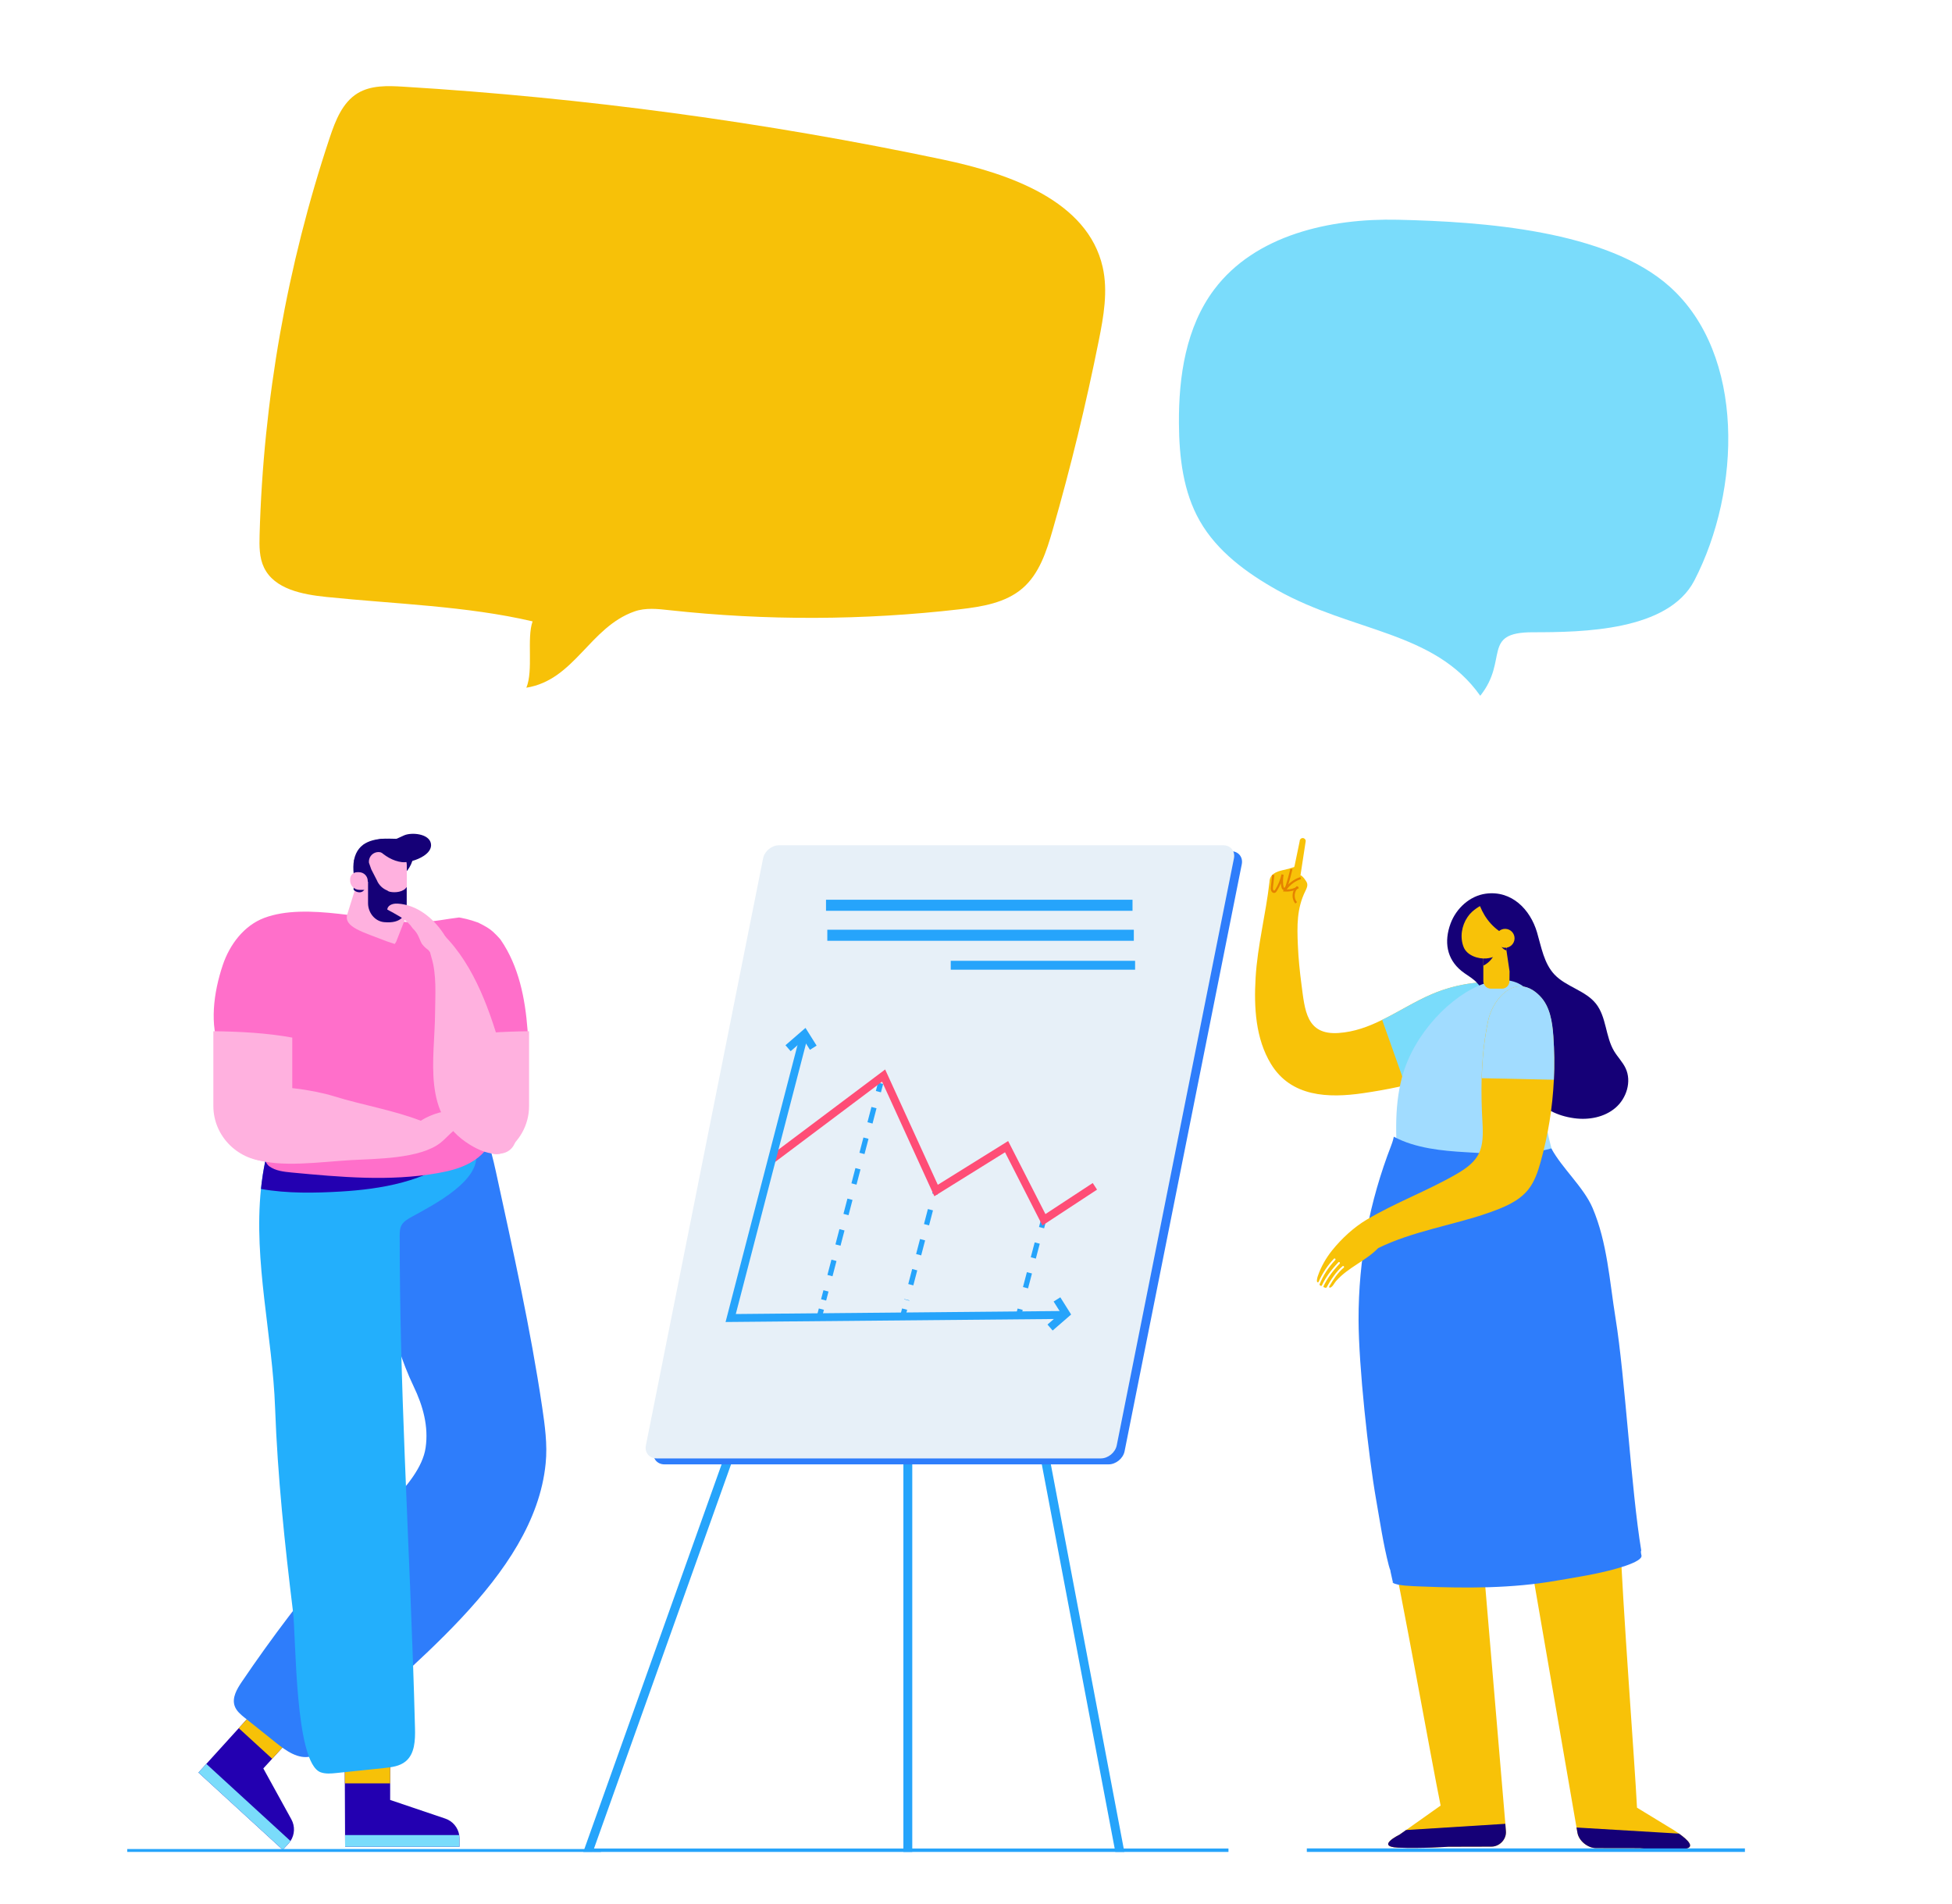<?xml version="1.0" encoding="utf-8"?>
<!-- Generator: Adobe Illustrator 24.0.1, SVG Export Plug-In . SVG Version: 6.00 Build 0)  -->
<svg version="1.1" id="Layer_1" xmlns="http://www.w3.org/2000/svg" xmlns:xlink="http://www.w3.org/1999/xlink" x="0px" y="0px"
	 viewBox="0 0 538.33 524.94" style="enable-background:new 0 0 538.33 524.94;" xml:space="preserve">
<style type="text/css">
	.st0{fill:#FFACEA;}
	.st1{fill:#FF6FCA;}
	.st2{fill:#150077;}
	.st3{fill:#8869B9;}
	.st4{fill:#23AFFC;}
	.st5{fill:#8C66B9;}
	.st6{fill:#C0F3FF;}
	.st7{fill:#E8F1F9;}
	.st8{fill:#EBF6FC;}
	.st9{fill:#26A4FB;}
	.st10{fill:#7ADCFB;}
	.st11{fill:#FFB1DF;}
	.st12{opacity:0.53;}
	.st13{fill:#2300B1;}
	.st14{fill:#F7C108;}
	.st15{fill:#2E7DFB;}
	.st16{fill:#EE80BE;}
	.st17{fill:#E82D98;}
	.st18{fill:#98E3F4;}
	.st19{fill:#FFDA73;}
	.st20{fill:#A1DCFF;}
	.st21{fill:#FF6ECA;}
	.st22{fill:#7CDAFB;}
	.st23{fill:#3400B1;}
	.st24{fill:#E8F3F9;}
	.st25{fill:#EAF5FB;}
	.st26{fill:#4000B1;}
	.st27{fill:#4A7EFB;}
	.st28{fill:#8769B8;}
	.st29{fill:#85A1F7;}
	.st30{fill:#FFFFFF;}
	.st31{fill:#FFA300;}
	.st32{fill:#D0EDFC;}
	.st33{fill:#86A2F8;}
	.st34{clip-path:url(#SVGID_2_);}
	.st35{opacity:0.57;}
	.st36{clip-path:url(#SVGID_4_);}
	.st37{clip-path:url(#SVGID_6_);}
	.st38{fill:#C0EAFF;}
	.st39{fill:#FFDE17;}
	.st40{fill:#80A5F8;}
	.st41{fill:#E2FBFF;}
	.st42{fill:#FF90C8;}
	.st43{fill:#F8C208;}
	.st44{fill:#F7903C;}
	.st45{fill:#FF4D76;}
	.st46{fill:#E7F0F8;}
	.st47{fill:#E58200;}
	.st48{fill:#FDC401;}
	.st49{fill:#38A0FB;}
</style>
<g id="New_Symbol_1">
</g>
<g id="New_Symbol_1_88_">
</g>
<g id="New_Symbol_3">
	<g id="New_Symbol_1_201_">
	</g>
	<g id="New_Symbol_1_200_">
	</g>
</g>
<g id="New_Symbol_7_6_">
</g>
<g id="New_Symbol_7_1_">
</g>
<g id="New_Symbol_7_8_">
</g>
<g id="New_Symbol_7_3_">
</g>
<g id="New_Symbol_7_5_">
</g>
<g id="New_Symbol_6">
	<g id="New_Symbol_1_175_">
		<g id="New_Symbol_1_174_">
		</g>
		<g id="New_Symbol_1_173_">
		</g>
		<g id="New_Symbol_4">
		</g>
	</g>
</g>
<g id="New_Symbol_7_7_">
</g>
<g id="New_Symbol_1_191_">
	<g id="New_Symbol_1_186_">
	</g>
	<g id="New_Symbol_1_185_">
	</g>
</g>
<g id="New_Symbol_3_27_">
	<g id="New_Symbol_1_205_">
	</g>
	<g id="New_Symbol_1_204_">
	</g>
</g>
<g id="New_Symbol_11">
	<g id="New_Symbol_12">
		<g id="New_Symbol_3_30_">
			<g id="New_Symbol_1_211_">
			</g>
			<g id="New_Symbol_1_210_">
			</g>
			<g id="New_Symbol_27_77_">
			</g>
			<g id="New_Symbol_27">
			</g>
		</g>
	</g>
</g>
<g id="New_Symbol_7_2_">
</g>
<g id="New_Symbol_7_4_">
</g>
<g id="New_Symbol_7">
	<g id="New_Symbol_33">
	</g>
	<g id="New_Symbol_20_148_">
	</g>
	<g id="New_Symbol_29">
		<g id="New_Symbol_21_15_">
		</g>
		<g id="New_Symbol_21">
		</g>
	</g>
	<g id="New_Symbol_23">
	</g>
	<g id="New_Symbol_29_1_">
		<g id="New_Symbol_21_35_">
		</g>
		<g id="New_Symbol_21_16_">
		</g>
	</g>
	<g id="New_Symbol_23_1_">
	</g>
	<g id="New_Symbol">
	</g>
	<g id="New_Symbol_2_">
	</g>
	<g id="New_Symbol_5_">
	</g>
	<g id="New_Symbol_3_">
	</g>
	<g id="New_Symbol_4_">
	</g>
</g>
<g id="New_Symbol_14">
</g>
<g id="New_Symbol_6_1_">
	<g id="New_Symbol_1_182_">
		<g id="New_Symbol_1_181_">
		</g>
		<g id="New_Symbol_1_180_">
		</g>
		<g id="New_Symbol_4_1_">
		</g>
	</g>
</g>
<g id="New_Symbol_58">
</g>
<g id="New_Symbol_43">
</g>
<g id="New_Symbol_41">
</g>
<g id="New_Symbol_45_85_">
</g>
<g id="New_Symbol_48_1_">
	<g id="New_Symbol_1_47_">
	</g>
	<g id="New_Symbol_1_46_">
	</g>
	<g id="New_Symbol_47_1_">
	</g>
</g>
<g id="New_Symbol_69_2_">
</g>
<g id="New_Symbol_68">
</g>
<g id="New_Symbol_54_2_">
	<g id="New_Symbol_38_2_">
	</g>
</g>
<g id="New_Symbol_52_1_">
</g>
<g id="New_Symbol_55_1_">
</g>
<g id="New_Symbol_69">
</g>
<g id="New_Symbol_68_1_">
</g>
<g id="New_Symbol_69_4_">
</g>
<g id="New_Symbol_68_3_">
</g>
<g id="New_Symbol_69_1_">
</g>
<g id="New_Symbol_43_2_">
</g>
<g id="New_Symbol_43_1_">
</g>
<g id="New_Symbol_56_3_">
</g>
<g id="New_Symbol_54">
	<g id="New_Symbol_38">
	</g>
</g>
<g id="New_Symbol_54_1_">
	<g id="New_Symbol_38_1_">
	</g>
</g>
<g id="New_Symbol_54_4_">
	<g id="New_Symbol_38_4_">
	</g>
</g>
<g id="New_Symbol_48">
	<g id="New_Symbol_1_20_">
	</g>
	<g id="New_Symbol_1_10_">
	</g>
	<g id="New_Symbol_47">
	</g>
</g>
<g id="New_Symbol_68_2_">
</g>
<g id="New_Symbol_56_1_">
</g>
<g id="New_Symbol_72">
	<g id="New_Symbol_61">
		<g id="New_Symbol_20">
		</g>
	</g>
</g>
<g id="New_Symbol_1_45_">
	<g id="New_Symbol_65_17_">
		<g id="New_Symbol_62_2_">
		</g>
	</g>
</g>
<g id="New_Symbol_52_2_">
</g>
<g id="New_Symbol_55_2_">
</g>
<g id="New_Symbol_57">
</g>
<g id="New_Symbol_44">
</g>
<g id="New_Symbol_70_4_">
</g>
<g id="New_Symbol_52">
</g>
<g id="New_Symbol_55">
</g>
<g id="New_Symbol_72_1_">
	<g id="New_Symbol_61_85_">
		<g id="New_Symbol_20_15_">
		</g>
	</g>
</g>
<g id="New_Symbol_56">
</g>
<g id="New_Symbol_65">
	<g id="New_Symbol_62">
	</g>
</g>
<g id="New_Symbol_70_1_">
</g>
<g id="New_Symbol_72_2_">
	<g id="New_Symbol_61_151_">
		<g id="New_Symbol_20_179_">
		</g>
	</g>
</g>
<g id="New_Symbol_70_6_">
</g>
<g id="New_Symbol_70_7_">
</g>
<g id="New_Symbol_70_2_">
</g>
<g id="New_Symbol_70">
</g>
<g id="New_Symbol_70_3_">
</g>
<g id="New_Symbol_71">
	<g id="New_Symbol_45">
	</g>
</g>
<g id="New_Symbol_59">
</g>
<g id="New_Symbol_53">
</g>
<g id="New_Symbol_1_">
</g>
<g id="New_Symbol_56_2_">
</g>
<g id="New_Symbol_65_16_">
	<g id="New_Symbol_62_1_">
	</g>
</g>
<g id="New_Symbol_69_3_">
</g>
<g id="New_Symbol_54_3_">
</g>
<g id="New_Symbol_38_3_">
	<g id="New_Symbol_55_3_">
	</g>
	<path class="st14" d="M174.95,168.6c3.09-1.1,6.48-0.71,9.73-0.35c26.54,2.9,53.41,2.81,79.94-0.25
		c6.17-0.71,12.69-1.75,17.39-5.81c4.63-4,6.61-10.19,8.3-16.07c4.96-17.23,9.2-34.66,12.72-52.24c1.34-6.68,2.57-13.6,1.07-20.24
		c-4.14-18.27-25.66-25.77-43.99-29.63c-49.05-10.33-98.86-17.06-148.89-20.11c-4.3-0.26-8.9-0.43-12.58,1.8
		c-4.2,2.55-6.13,7.54-7.69,12.2c-11.79,35.34-18.34,72.43-19.36,109.67c-0.08,3.02-0.1,6.17,1.21,8.9
		c2.88,6.01,10.64,7.45,17.26,8.13c18.78,1.94,38.6,2.47,56.82,6.73c-1.67,4.67,0.27,13.5-1.72,18.29
		C158.47,187.47,162.56,172.99,174.95,168.6z"/>
	<path class="st10" d="M422.71,174.33c13.84,0,37.36-0.36,44.57-14.28c12.87-24.86,14.08-62.23-6.73-80.95
		c-17.37-15.63-51.7-17.98-75.06-18.51c-18.75-0.43-39.34,4.22-50.62,19.21c-7.8,10.36-9.83,23.97-9.74,36.94
		c0.06,9.28,1.16,18.86,5.76,26.91c4.79,8.39,12.92,14.34,21.35,19.06c20.86,11.67,43.35,11.25,55.99,29.13
		C416.16,181.92,408.44,174.33,422.71,174.33z"/>
	<g>
		<g id="XMLID_236_">
			<g>
				<g>
					<g>
						<g>
							<g>
								<g>
									<g>
										<path class="st13" d="M79.55,508.32l-1.57,1.72l-23.25-21.3l2.17-2.39l17.38-19.14l9.25,8.47L72.62,487.6l7.74,14.05
											c1.04,1.9,0.93,4.19-0.24,5.96C79.94,507.86,79.76,508.1,79.55,508.32z"/>
									</g>
								</g>
							</g>
						</g>
					</g>
				</g>
				<g>
					<g>
						<g>
							<g>
								<g>
									<g>
										<polygon class="st14" points="84.88,474.21 75.06,484.93 65.85,476.5 75.63,465.73 										"/>
									</g>
								</g>
							</g>
						</g>
					</g>
				</g>
				<g>
					<g>
						<g>
							<g>
								<g>
									<g>
										<path class="st10" d="M79.55,508.32l-1.57,1.72l-23.25-21.3l2.17-2.39l23.21,21.26C79.94,507.86,79.76,508.1,79.55,508.32
											z"/>
									</g>
								</g>
							</g>
						</g>
					</g>
				</g>
			</g>
			<g>
				<g>
					<path class="st15" d="M150.47,395.6c-0.21-2.51-0.56-5.01-0.93-7.5c-3.25-21.9-8.07-43.34-12.76-64.96
						c-3.25-14.99-7.74-25.24-24.43-28.21c-1.92-0.34-4.14-0.68-6.5-0.93c-0.49-0.05-0.99-0.1-1.49-0.14
						c-2.31-0.2-4.74-0.3-7.13-0.24c-9.75,0.25-9.32,4.9-13.19,12.08c0.37,1.7,0.76,3.4,1.21,5.08c3.28,12.44,7.38,18.67,13.2,29.14
						c7.04,12.65,9.2,28.98,15.61,42.31c2.59,5.38,4.19,11.09,3.31,16.99c-1.56,10.48-17.05,21.21-23.73,29.07
						C84,439.6,74.99,451.46,66.65,463.77c-1.33,1.97-2.71,4.34-1.94,6.59c0.48,1.4,1.69,2.4,2.84,3.32
						c2.88,2.3,5.75,4.59,8.63,6.89c2.76,2.21,6.08,4.55,9.52,3.74c2.14-0.5,3.8-2.14,5.34-3.7c20.49-20.8,56.3-45.48,59.44-77.07
						C150.75,400.89,150.7,398.24,150.47,395.6z"/>
				</g>
			</g>
			<g>
				<g>
					<g>
						<g>
							<g>
								<g>
									<g>
										<path class="st13" d="M126.71,506.88v2.33H95.18l-0.02-3.23l-0.11-25.85h12.55v16.16l15.2,5.14
											c2.05,0.69,3.51,2.46,3.85,4.56C126.69,506.27,126.71,506.57,126.71,506.88z"/>
									</g>
								</g>
							</g>
						</g>
					</g>
				</g>
				<g>
					<g>
						<g>
							<g>
								<g>
									<g>
										<polygon class="st14" points="107.6,477.18 107.6,491.72 95.11,491.72 95.05,477.18 										"/>
									</g>
								</g>
							</g>
						</g>
					</g>
				</g>
				<g>
					<g>
						<g>
							<g>
								<g>
									<g>
										<path class="st10" d="M126.71,506.88v2.33H95.18l-0.02-3.23h31.48C126.69,506.27,126.71,506.57,126.71,506.88z"/>
									</g>
								</g>
							</g>
						</g>
					</g>
				</g>
			</g>
			<g>
				<g>
					<g>
						<g>
							<g>
								<g>
									<g>
										<path class="st2" d="M77.48,316.5c1.3,0.26,2.62,0.43,3.88,0.55c7.44,0.73,14.96,1.17,22.35,0.63
											c1.47-0.11,2.94-0.25,4.4-0.44c3.18-0.41,8.02-1.18,12.48-2.58c-0.86-5.95-4.87-11.25-10.07-14.3
											c-5.37-3.14-11.87-4.03-18.05-3.26c-2.84,0.36-5.73,1.1-7.94,2.92C81.12,302.82,79.17,311.56,77.48,316.5z"/>
									</g>
								</g>
							</g>
						</g>
					</g>
				</g>
			</g>
			<g>
				<g>
					<g>
						<g>
							<rect x="35.09" y="509.82" class="st9" width="130.66" height="0.8"/>
						</g>
					</g>
				</g>
			</g>
			<g>
				<g>
					<path class="st4" d="M110.66,337.98c-0.42,0.86-0.43,1.87-0.43,2.83c-0.01,20.21,0.6,40.45,1.39,60.71
						c0.97,25.01,2.2,50.03,2.83,75c0.08,3.28-0.04,7.04-2.58,9.13c-1.63,1.35-3.88,1.63-6,1.85c-4.36,0.45-8.71,0.91-13.06,1.36
						c-1.46,0.15-2.98,0.3-4.36-0.19c-7.18-2.55-6.77-37.13-7.65-44.34c-2.28-18.63-4.25-37.31-4.93-56.08
						c-0.72-20.05-5.98-40.33-3.9-60.43c0.28-2.65,0.68-5.29,1.24-7.93c2.13-10.11,6.84-20.09,17.54-23.12
						c8.09-2.29,11.24,0.38,16.88,5.16c4.99,4.22,20.97,9.1,23.26,14.86c0.08,0.2,0.15,0.41,0.21,0.61
						c2.27,7.84-11.86,14.97-17.48,18.07C112.47,336.1,111.24,336.79,110.66,337.98z"/>
				</g>
			</g>
			<g>
				<g>
					<g>
						<g>
							<g>
								<g>
									<path class="st13" d="M131.1,317.39c-0.73,0.27-1.46,0.53-2.18,0.84c-0.7-0.43-1.63-0.5-2.42,0.16
										c-8.92,7.45-21.53,9.49-32.58,10.15c-6.89,0.4-14.65,0.58-21.95-0.72c0.28-2.65,0.68-5.29,1.24-7.93
										c2.13-10.11,6.84-20.09,17.54-23.12c8.09-2.29,11.24,0.38,16.88,5.16c4.99,4.22,20.97,9.1,23.26,14.86
										C130.98,316.98,131.05,317.18,131.1,317.39z"/>
								</g>
							</g>
						</g>
					</g>
				</g>
			</g>
			<g>
				<g>
					<g>
						<path class="st16" d="M80.71,272.07c1.44-0.55,3.05,0.17,3.61,1.61c0.55,1.44-0.17,3.05-1.61,3.61
							c-1.44,0.55-3.05-0.17-3.61-1.61C78.55,274.23,79.27,272.62,80.71,272.07z"/>
					</g>
				</g>
			</g>
			<g>
				<g>
					<path class="st1" d="M145.49,283.98c-0.67-8.81-2.44-17.6-7.37-24.79c-0.06-0.09-0.13-0.18-0.2-0.27
						c-0.61-0.67-1.2-1.33-1.88-1.94c-0.12-0.1-0.57-0.47-0.78-0.65c-0.21-0.14-0.58-0.4-0.67-0.46c-0.75-0.48-1.54-0.9-2.35-1.3
						c-0.21-0.1-0.33-0.17-0.39-0.2c-0.05-0.01-0.12-0.03-0.26-0.08c-0.47-0.15-0.92-0.32-1.39-0.47c-0.99-0.3-2-0.55-3.02-0.75
						c-0.19-0.04-0.38-0.07-0.57-0.1c-3.53,0.41-7.09,1.21-10.71,1.34c-0.29-0.03-0.59-0.06-0.88-0.09l0.03,0.11
						c-0.26,0-0.52,0-0.77-0.01c-12.29-0.29-29.7-5.61-41.38-1.24c-5.65,2.12-9.58,7.4-11.47,13.03
						c-2.57,7.66-3.68,16.58-0.77,23.34c2.48,5.78,5.96,11.05,8.79,16.66c1.78,3.53,2.25,13.63,4.84,15.49
						c1.73,1.24,3.99,1.48,6.12,1.69c13.4,1.26,27,2.51,40.25,0.18c3.11-0.55,6.23-1.31,8.98-2.84c7.16-4,6.15-9.03,8.33-15.41
						c2-5.87,7.63-10.75,7.43-17.38C145.34,284.76,145.73,287.06,145.49,283.98z"/>
				</g>
			</g>
			<g>
				<g>
					<path class="st11" d="M111.12,241.25l-6.28-4.56c-1.01-0.89-2.14-1.72-3.45-2.51l-5.6,17.86c-1.14,3.62,4.41,4.95,10.82,7.49
						l2.26,0.75l0.41-0.66l2.61-6.69L111.12,241.25z"/>
				</g>
			</g>
			<g>
				<g>
					<g>
						<g>
							<g>
								<g>
									<g>
										<path class="st2" d="M105.86,244.36c4.51-1.41,8.89-5.25,8.14-10.54c-0.09-0.6-0.25-1.22-0.65-1.67
											c-0.67-0.75-1.78-0.82-2.77-0.84c-1.04-0.02-2.08-0.05-3.11-0.07c-4.35-0.1-8.78,0.8-9.82,5.81
											c-0.27,1.31-0.24,2.63-0.11,3.95c0.09,1-0.06,2.03,0.51,2.91c0.78,1.22,2.35,1.61,3.78,1.71
											c0.94,0.06,1.88,0.02,2.81-0.09C104.81,245.02,105.21,244.57,105.86,244.36z"/>
									</g>
								</g>
							</g>
						</g>
					</g>
				</g>
			</g>
			<g>
				<g>
					<g>
						<g>
							<g>
								<g>
									<g>
										<path class="st11" d="M99.45,237.91v7.05c0,0.47,0.05,0.92,0.13,1.36c0.05,0.31,0.12,0.61,0.22,0.91
											c0.01,0.03,0.02,0.07,0.03,0.1h0.01c1,3.01,3.85,5.21,7.19,5.21h1c2.29,0,4.16-1.87,4.16-4.16v-9.71
											c0-2.72-2.22-4.93-4.93-4.93h-3.66C101.32,233.75,99.45,235.62,99.45,237.91z"/>
									</g>
								</g>
							</g>
						</g>
					</g>
				</g>
			</g>
			<g>
				<g>
					<g>
						<g>
							<g>
								<g>
									<g>
										<path class="st2" d="M107.48,245.87c-0.26-0.06-0.49-0.18-0.68-0.34c-1.28-0.51-2.34-1.52-2.88-2.85l-1.53-2.98
											l-0.64-1.82c-0.15-1.36,0.76-2.65,2.17-2.91c0.72-0.13,1.47,0.08,2.07,0.5l1.3,0.89c1.38,0.46,2.9,0.76,3.92-0.07
											c0.43-0.35,0.72-0.82,0.89-1.34c-0.03-0.08-0.06-0.16-0.11-0.24c-0.32-0.58-0.48-1.22-0.49-1.85
											c-0.33-0.21-0.61-0.44-0.87-0.68l-0.73-0.28c-2.3-0.88-4.84-0.87-7.14,0.02l-2.44,0.94l-2.68,4.35l1.14,4.87l2.72,1.05
											v5.9c0,2.6,1.86,4.99,4.44,5.23c4.87,0.46,6.22-2.03,6.22-5.02v-4.69C111.34,245.95,108.98,246.22,107.48,245.87z"/>
									</g>
								</g>
							</g>
						</g>
					</g>
				</g>
			</g>
			<g>
				<g>
					<g>
						<g>
							<g>
								<g>
									<g>
										<path class="st2" d="M100.73,243.33v1.14c0,0.86-0.69,1.56-1.56,1.56c-0.65,0-1.23-0.26-1.65-0.69v-3.81
											c0.29-0.23,0.65-0.37,1.05-0.37c0.6,0,1.14,0.24,1.53,0.63C100.49,242.18,100.73,242.73,100.73,243.33z"/>
									</g>
								</g>
							</g>
						</g>
					</g>
				</g>
			</g>
			<g>
				<g>
					<g>
						<g>
							<g>
								<g>
									<g>
										<path class="st11" d="M101.43,245.36h-2.28c-1.43,0-2.59-1.16-2.59-2.59v-0.36c0-1.06,0.86-1.92,1.92-1.92H99
											c1.34,0,2.42,1.08,2.42,2.42V245.36z"/>
									</g>
								</g>
							</g>
						</g>
					</g>
				</g>
			</g>
			<g>
				<g>
					<g>
						<path class="st2" d="M116.86,235.99c1.31-0.86,2.21-2.01,1.99-3.36c-0.46-2.79-5.31-3.19-7.36-2.32
							c-1.29,0.55-2.55,1.33-3.95,1.41c-0.83,0.05-1.67-0.16-2.48,0.02c-0.81,0.18-1.6,0.96-1.33,1.75c0.1,0.29,0.32,0.52,0.54,0.74
							c1.82,1.77,4.09,3.2,6.62,3.49C112.29,237.88,114.99,237.23,116.86,235.99z"/>
					</g>
				</g>
			</g>
			<g>
				<g>
					<path class="st11" d="M126.69,306.15c-3.73-0.15-7.5,0.88-10.66,2.86c-7.8-2.99-15.86-4.25-23.98-6.76
						c-5.67-1.75-16.26-3.33-20.08-1.92c-1.19,0.44-2.15,1.54-3.07,2.51c-3.2,3.39-5.26,8.1-4.15,11.75
						c0.73,2.39,2.72,4.05,5.09,4.88c7.38,2.59,18.61,0.87,26.99,0.4c6.79-0.38,19.03-0.33,24.67-4.79
						c1.88-1.49,3.34-3.59,5.57-4.49c1.12-0.46,2.59-0.79,2.86-1.97C130.26,307.1,128.24,306.21,126.69,306.15z"/>
				</g>
			</g>
			<g>
				<g>
					<g>
						<path class="st11" d="M138.84,288.65c0.06,0.1,0.1,0.22,0.14,0.32c-0.02-0.03-0.05-0.07-0.06-0.1
							C138.9,288.8,138.87,288.72,138.84,288.65z"/>
					</g>
				</g>
				<g>
					<g>
						<path class="st11" d="M142.62,313.15c1.46-7.83-4.06-22.57-5.4-27c-3.35-11.05-8.51-24.15-18.54-31.54
							c-1.06-0.78-2.76-1.45-3.6-0.46c-0.75,0.88,0.04,2.16,0.92,2.93c2.05,1.81,2.23,4.45,2.99,6.92c1.46,4.78,1.04,10.2,1,15.12
							c-0.09,13.1-3.77,28.23,9.53,36.46c2.55,1.58,5.54,2.87,8.58,2.5C140.76,317.76,142.11,315.87,142.62,313.15z"/>
					</g>
				</g>
			</g>
			<g>
				<g>
					<path class="st11" d="M58.84,284.33v20.61c0,8.46,7,15.32,15.64,15.32h6.12v-34.17C73.43,284.79,66.15,284.43,58.84,284.33z"/>
				</g>
			</g>
			<g>
				<g>
					<path class="st11" d="M125.37,310.23c-0.03,0.28-0.01,0.61-0.04,0.9c0.04,0.14,0.06,0.3,0.1,0.44
						c0.01,0.01,0.01,0.01,0.02,0.02c0.14,0.16,0.27,0.42,0.37,0.61c0.46,0.48,0.92,0.94,1.41,1.39c0.08,0.07,0.27,0.21,0.39,0.31
						c0.14,0.1,0.29,0.21,0.43,0.3c0.64,0.43,1.3,0.83,1.97,1.21c1.2,0.68,2.45,1.28,3.71,1.84c0.17,0.07,0.49,0.21,0.58,0.25
						c0.39,0.15,0.78,0.31,1.17,0.46c0.01,0,0.01,0,0.02,0.01c1.19,0.46,2.55,0.32,3.61-0.39c4.1-2.76,6.8-7.39,6.8-12.64v-20.61
						c-7.3,0.1-14.59,0.46-21.76,1.77v20.72C124.99,307.75,125.51,308.95,125.37,310.23z"/>
				</g>
			</g>
			<g>
				<g>
					<path class="st11" d="M124,261.51c-0.11-1.5-0.88-2.89-1.74-4.18c-2.76-4.11-7.16-7.85-12.58-8.18
						c-1.75-0.11-2.84,0.7-2.87,1.64c2.26,1.25,4.78,2.43,6.37,4.32c0.23,0.28,0.44,0.57,0.64,0.86c0.54,0.52,1.01,1.1,1.38,1.79
						c0.42,0.78,0.67,1.62,1.1,2.4c0.02,0.03,0.03,0.05,0.05,0.08c0.43,0.56,0.93,1.09,1.57,1.54c0.24,0.17,0.4,0.36,0.5,0.56
						c0.69,0.45,1.48,0.81,2.3,1.03c0.63,0.17,2.29,0.58,2.91,0.24C124.28,263.23,124.05,262.18,124,261.51z"/>
				</g>
			</g>
		</g>
		<g>
			<g id="XMLID_211_">
				<g>
					<g>
						<g>
							<polygon class="st9" points="212.05,374.51 249.14,372.19 249.14,510.62 251.59,510.62 251.59,369.58 210.28,372.16 
								160.87,510.62 163.48,510.62 							"/>
						</g>
					</g>
					<g>
						<g>
							<polygon class="st9" points="287.71,392.71 285.3,393.16 307.59,510.62 310.08,510.62 							"/>
						</g>
					</g>
				</g>
				<g>
					<g>
						<path class="st15" d="M305.74,403.76h-122.5c-2.02,0-3.35-1.62-2.95-3.61l32.32-161.84c0.4-1.99,2.37-3.61,4.4-3.61h122.5
							c2.02,0,3.35,1.62,2.95,3.61l-32.32,161.84C309.74,402.13,307.76,403.76,305.74,403.76z"/>
					</g>
				</g>
				<g>
					<g>
						<path class="st46" d="M303.58,402.12h-122.5c-2.02,0-3.35-1.62-2.95-3.61l32.32-161.84c0.4-1.99,2.37-3.61,4.4-3.61h122.5
							c2.02,0,3.35,1.62,2.95,3.61l-32.32,161.84C307.58,400.5,305.61,402.12,303.58,402.12z"/>
					</g>
				</g>
				<g>
					<g>
						<rect x="262.2" y="264.92" class="st9" width="50.84" height="2.45"/>
					</g>
				</g>
				<g>
					<g>
						<rect x="228.16" y="256.35" class="st9" width="84.53" height="3.05"/>
					</g>
				</g>
				<g>
					<g>
						<rect x="227.8" y="248.08" class="st9" width="84.53" height="3.05"/>
					</g>
				</g>
			</g>
			<g id="XMLID_210_">
				<g>
					<g>
						<g>
							
								<rect x="256.9" y="327.15" transform="matrix(0.254 -0.967 0.967 0.254 -124.512 494.388)" class="st9" width="2.38" height="1.45"/>
						</g>
					</g>
					<g>
						<g>
							<path class="st9" d="M250.77,358.64l-1.4-0.37l0.02-0.09l1.4,0.37L250.77,358.64z M251.88,354.41l-1.4-0.37l1.08-4.14
								l1.4,0.37L251.88,354.41z M254.05,346.14l-1.4-0.37l1.08-4.14l1.4,0.37L254.05,346.14z M256.22,337.87l-1.4-0.37l1.08-4.14
								l1.4,0.37L256.22,337.87z"/>
						</g>
					</g>
					<g>
						<g>
							
								<rect x="247.99" y="361.15" transform="matrix(0.254 -0.967 0.967 0.254 -164.049 511.147)" class="st9" width="2.38" height="1.45"/>
						</g>
					</g>
				</g>
				<g>
					<g>
						<g>
							
								<rect x="241.35" y="298.91" transform="matrix(0.254 -0.967 0.967 0.254 -108.802 458.277)" class="st9" width="2.38" height="1.45"/>
						</g>
					</g>
					<g>
						<g>
							<path class="st9" d="M227.84,358.6l-1.4-0.37l0.65-2.49l1.4,0.37L227.84,358.6z M229.59,351.9l-1.4-0.37l1.1-4.21l1.4,0.37
								L229.59,351.9z M231.8,343.48l-1.4-0.37l1.1-4.21l1.4,0.37L231.8,343.48z M234.01,335.06l-1.4-0.37l1.1-4.21l1.4,0.37
								L234.01,335.06z M236.21,326.64l-1.4-0.37l1.1-4.21l1.4,0.37L236.21,326.64z M238.42,318.21l-1.4-0.37l1.1-4.21l1.4,0.37
								L238.42,318.21z M240.63,309.79l-1.4-0.37l1.1-4.21l1.4,0.37L240.63,309.79z"/>
						</g>
					</g>
					<g>
						<g>
							
								<rect x="225.04" y="361.15" transform="matrix(0.254 -0.967 0.967 0.254 -181.176 488.956)" class="st9" width="2.38" height="1.45"/>
						</g>
					</g>
				</g>
				<g>
					<g>
						<g>
							
								<rect x="286.33" y="336.37" transform="matrix(0.254 -0.967 0.967 0.254 -111.454 529.752)" class="st9" width="2.38" height="1.45"/>
						</g>
					</g>
					<g>
						<g>
							<path class="st9" d="M283.52,355.24l-1.4-0.37l1.08-4.11l1.4,0.37L283.52,355.24z M285.67,347.03l-1.4-0.37l1.08-4.11
								l1.4,0.37L285.67,347.03z"/>
						</g>
					</g>
					<g>
						<g>
							
								<rect x="279.84" y="361.15" transform="matrix(0.254 -0.967 0.967 0.254 -140.27 541.967)" class="st9" width="2.38" height="1.45"/>
						</g>
					</g>
				</g>
				<g>
					<g>
						<polygon class="st9" points="218.05,289.84 216.62,288.2 222.14,283.42 225.21,288.3 223.37,289.46 221.65,286.72 						"/>
					</g>
				</g>
				<g>
					<g>
						<polygon class="st45" points="287.48,337.9 277.17,317.71 257.68,329.83 243.26,298.24 213.64,320.48 212.33,318.74 
							244.11,294.88 258.63,326.68 278.03,314.61 288.31,334.75 301.36,326.19 302.55,328.01 						"/>
					</g>
				</g>
				<g>
					<g>
						<polygon class="st9" points="200.1,364.51 220.52,285.92 222.62,286.46 202.92,362.31 292.65,361.48 292.67,363.66 						"/>
					</g>
				</g>
				<g>
					<g>
						<polygon class="st9" points="290.3,366.86 288.88,365.21 292.56,362.02 290.57,358.86 292.42,357.7 295.4,362.44 						"/>
					</g>
				</g>
			</g>
			<g>
				<g>
					<g>
						<g>
							<g>
								<rect x="163.55" y="509.68" class="st9" width="175.24" height="0.94"/>
							</g>
						</g>
					</g>
				</g>
			</g>
		</g>
		<g id="XMLID_209_">
			<g>
				<g>
					<path class="st43" d="M419.22,273.78c-0.66-0.56-1.38-1.02-2.14-1.4c-3.23-1.62-7.2-1.76-10.87-1.31
						c-3.93,0.48-7.78,1.52-11.41,3.08c-4.69,2.01-9.06,4.83-13.63,7.06c-3.77,1.86-7.69,3.32-12.03,3.61
						c-8.91,0.6-9.28-6.28-10.23-13.49c-0.47-3.56-0.83-7.13-0.98-10.72c-0.23-5.36-0.32-10.15,2.09-14.98
						c0.33-0.66,0.66-1.41,0.45-2.12c-0.19-0.6-1.24-2.03-1.85-2.22v-0.02c0.08-0.14,0.12-0.29,0.11-0.46l1.37-8.94
						c-0.02-0.46-0.41-0.82-0.87-0.8c-0.46,0.02-0.82,0.41-0.8,0.87l-1.46,7.05c-0.66-0.01,0.42,0.09-0.23,0.13
						c-0.33,0.02-0.2,0.19-2.82,0.77c-2.01,0.44-3.73,1.15-3.82,3.2v0.07c-1,8.88-3.3,17.48-3.83,26.46
						c-0.48,8.15,0,16.75,4.23,23.72c5.54,9.13,15.83,9.47,25.38,8.08c6.72-0.98,13.34-2.31,19.72-4.42
						c3.92-1.29,7.75-2.87,11.46-4.84c0.56-0.3,1.21-0.62,1.91-0.98c1.78-0.88,3.92-1.92,5.98-3.1
						C421.03,284.57,426.36,279.74,419.22,273.78z M358.52,241.27c-0.01,0-0.01,0-0.01,0c-0.01-0.02-0.01-0.03-0.01-0.05
						C358.5,241.24,358.51,241.26,358.52,241.27z"/>
				</g>
			</g>
			<g>
				<g>
					<g>
						<g>
							<g>
								<path class="st47" d="M351.29,246.21c-0.34-0.04-0.62-0.33-0.74-0.67c-0.14-0.39-0.09-0.8-0.05-1.13l0.36-3.22l0.58,0.06
									l-0.36,3.22c-0.03,0.27-0.06,0.58,0.02,0.82c0.06,0.17,0.22,0.3,0.33,0.26c0.09-0.03,0.19-0.17,0.27-0.29
									c0.8-1.25,1.4-2.7,1.72-4.19l0.57,0.12c-0.17,1.02-0.25,2.43,0.01,3.33c0.06,0.19,0.11,0.24,0.14,0.26
									c0.03,0.01,0.04,0.01,0.07,0c0.12-0.06,0.29-0.31,0.37-0.59c0.49-1.53,0.93-3.11,1.29-4.68l0.57,0.15
									c-0.37,1.6-0.81,3.19-1.31,4.74c-0.12,0.37-0.37,0.82-0.71,0.98c-0.18,0.09-0.37,0.08-0.55-0.01
									c-0.29-0.15-0.4-0.51-0.44-0.63c-0.11-0.37-0.17-0.78-0.19-1.2c-0.3,0.73-0.67,1.43-1.09,2.09
									c-0.1,0.16-0.29,0.45-0.58,0.55C351.49,246.21,351.39,246.22,351.29,246.21z"/>
							</g>
						</g>
					</g>
				</g>
			</g>
			<g>
				<g>
					<g>
						<path class="st47" d="M353.8,245.78l0.26-0.41c1.06-1.67,2.67-2.92,4.55-3.55l0.18,0.56c-1.55,0.51-2.97,1.55-3.94,2.87
							c1.07-0.01,2.14-0.31,3.06-0.87l0.3,0.5c-1.17,0.71-2.56,1.04-3.93,0.93L353.8,245.78z"/>
					</g>
				</g>
			</g>
			<g>
				<g>
					<g>
						<path class="st47" d="M357.25,249.13c-0.57-0.65-0.85-1.56-0.76-2.5c0.09-0.94,0.52-1.79,1.2-2.32l0.36,0.46
							c-0.55,0.44-0.91,1.14-0.98,1.92c-0.07,0.78,0.15,1.53,0.62,2.06L357.25,249.13z"/>
					</g>
				</g>
			</g>
			<g>
				<g>
					<path class="st10" d="M428.53,297.71l-19.89-0.43l-13.03-0.28l-8.89-0.19l-5.54-15.61c4.57-2.23,8.94-5.05,13.63-7.06
						c3.63-1.56,7.48-2.6,11.41-3.08c3.66-0.45,7.64-0.31,10.87,1.31c1.67-0.66,3.55-0.61,5.48,0.54c0.7,0.42,1.41,0.98,2.12,1.71
						c2.77,2.82,3.42,7.06,3.7,11C428.67,289.66,428.72,293.69,428.53,297.71z"/>
				</g>
			</g>
			<g id="New_Symbol_61_2_">
				<g id="New_Symbol_20_9_">
					<g>
						<g>
							<path class="st43" d="M411.3,509.16l-11.91,0.03c0,0-7.55,0.54-13.86,0.25c-6.31-0.3,0.45-3.59,0.45-3.59l1.8-1.27l9.52-6.74
								c-2.55-12.49-10.31-56.32-14.85-77.32c-0.21-0.98-0.33-1.96-0.34-2.94c-0.18-7.84,5.62-15.15,13.18-18.33
								c2.81-1.18,5.87-1.8,8.96-1.65l2,0.1l8.9,105.17l0.16,2.01C415.5,507.12,413.59,509.15,411.3,509.16z"/>
						</g>
					</g>
					<g>
						<g>
							<path class="st2" d="M411.3,509.16l-11.91,0.03c0,0-7.55,0.54-13.86,0.25c-6.31-0.3,0.45-3.59,0.45-3.59l1.8-1.27l27.36-1.71
								l0.16,2.01C415.5,507.12,413.59,509.15,411.3,509.16z"/>
						</g>
					</g>
					<g>
						<g>
							<path class="st43" d="M464.02,509.83c-6.3,0.3-11.76-0.23-11.76-0.23l-12.06-0.02c-2.32-0.01-4.78-2.01-5.16-4.22l-0.26-1.47
								l-0.09-0.51l-17.88-103.54l2-0.09c3.08-0.15,6.34,0.45,9.48,1.61c8.46,3.13,16.2,10.32,18.03,18.04
								c0.24,0.96,0.37,1.92,0.41,2.89c0.77,20.68,4.12,63.84,4.73,76.13l8.83,5.38c0,0,1.35,0.77,2.75,1.76
								C465.45,507.27,468.02,509.64,464.02,509.83z"/>
						</g>
					</g>
					<g>
						<g>
							<path class="st2" d="M464.02,509.83c-6.3,0.3-11.76-0.23-11.76-0.23l-12.06-0.02c-2.32-0.01-4.78-2.01-5.16-4.22l-0.26-1.47
								l28.25,1.68C465.45,507.27,468.02,509.64,464.02,509.83z"/>
						</g>
					</g>
					<g>
						<g>
							<path class="st2" d="M406.44,270.15c-1.05-0.87-2.28-1.55-3.35-2.41c-4.16-3.35-4.87-8.15-3.05-13.09
								c1.54-4.18,5.29-7.64,9.71-8.24c7.11-0.96,12.27,4.3,14.15,10.7c1.19,4.06,1.9,8.51,4.8,11.59
								c3.23,3.42,8.55,4.38,11.46,8.07c2.89,3.68,2.58,9.01,4.97,13.03c0.98,1.64,2.38,3.02,3.19,4.75
								c1.71,3.65,0.26,8.28-2.8,10.9c-3.06,2.62-7.38,3.42-11.38,2.87c-19.38-2.66-16.14-26.19-26.94-37.47
								C406.96,270.59,406.71,270.36,406.44,270.15z"/>
						</g>
					</g>
					<g>
						<g>
							<path class="st20" d="M424.99,290.62c-1.16,14.34,4.03,34.75,9.24,40.33c-14.26,0.73-34.23-5.57-48.47-6.6
								c-0.75-9.2-1.48-18.65,0.95-27.53C393.2,273.09,427.95,254.21,424.99,290.62z"/>
						</g>
					</g>
					<g>
						<g>
							<g>
								<g>
									<g>
										<g>
											<g>
												<g>
													<path class="st43" d="M409.08,260.34v10.19c0,1.14,0.93,2.07,2.07,2.07h3.06c1.14,0,2.06-0.91,2.07-2.05l0.03-2.74
														l-0.84-5.63l-0.01-0.11l-0.28-2.98l-0.01-0.15l-2.19,0.5h-0.01l-0.26,0.06L409.08,260.34z"/>
												</g>
											</g>
										</g>
									</g>
								</g>
							</g>
						</g>
						<g>
							<g>
								<g>
									<g>
										<g>
											<g>
												<g>
													<path class="st2" d="M409.08,261.67v4.58c1.57-0.77,2.8-2.17,3.33-3.87c0.15-0.48,0.26-1.01,0.29-1.55L409.08,261.67z"
														/>
												</g>
											</g>
										</g>
									</g>
								</g>
							</g>
						</g>
						<g>
							<g>
								<g>
									<g>
										<g>
											<g>
												<g>
													<path class="st43" d="M415.87,258.14c0-0.02,0-0.03,0-0.05c-3.74-1.67-6.3-4.71-7.71-8.26
														c-0.73,0.41-1.42,0.9-2.06,1.46c-0.07,0.07-0.14,0.13-0.21,0.19c-0.44,0.42-0.84,0.88-1.17,1.38
														c-1.64,2.39-2.14,5.61-1.07,8.28c0.93,2.33,4.04,3.33,6.32,3.12c1.68-0.16,3.32-0.88,4.79-1.89
														c0.11-0.17,0.22-0.34,0.34-0.51c0.14-0.19,0.28-0.38,0.42-0.57c0.21-0.97,0.22-2.44,0.61-2.88
														C416.13,258.4,416,258.25,415.87,258.14z"/>
												</g>
											</g>
										</g>
									</g>
								</g>
							</g>
						</g>
						<g>
							<g>
								<g>
									<g>
										<g>
											<g>
												<g>
													<path class="st2" d="M413.62,259.44c-0.07,1.18,0.68,2.27,1.83,2.63l-0.28-2.98L413.62,259.44L413.62,259.44z"/>
												</g>
											</g>
										</g>
									</g>
								</g>
							</g>
						</g>
						<g>
							<g>
								<g>
									<g>
										<g>
											<g>
												<g>
													<path class="st43" d="M417.62,259.33c-0.34,1.4-1.75,2.26-3.15,1.92c-1.4-0.34-2.26-1.75-1.92-3.15
														c0.34-1.4,1.75-2.26,3.15-1.92C417.1,256.52,417.96,257.93,417.62,259.33z"/>
												</g>
											</g>
										</g>
									</g>
								</g>
							</g>
						</g>
					</g>
					<g>
						<g>
							<path class="st11" d="M415.7,295l-0.07-0.7c0.14,0.16,0.28,0.32,0.43,0.48C415.94,294.85,415.82,294.93,415.7,295z"/>
						</g>
					</g>
					<g>
						<g>
							<g>
								<path class="st15" d="M452.69,428.87c-0.15-0.65-0.23-1.19-0.06-1.35c-2.78-16.79-4.45-47.76-7.08-63.99
									c-1.68-10.37-2.27-20.87-6.34-30.46c-2.42-5.69-8.47-11-11.38-16.43c-8.03,2.27-15.49,1.52-23.62,1.05
									c-6.41-0.37-13.87-1.07-19.82-4.27c-0.12,0.56-0.26,1.2-0.73,2.44c-5.98,15.48-9.03,31.29-8.99,48.1
									c0.03,12.65,2.67,37.15,4.85,49.58c1.05,5.98,1.96,12.19,3.47,18.05c0.15,0.57,0.31,1.07,0.5,1.54l-0.05,0
									c0.23,1.06,0.46,2.11,0.7,3.17c0.61-0.03-0.64,0.15-0.03,0.12c1.43,0.84,5.21,0.9,7.79,1.01
									c12.48,0.51,25.1,0.56,37.44-1.62c0.63-0.11,4.15-0.67,8.42-1.46C445.59,432.89,453.11,430.63,452.69,428.87z"/>
							</g>
						</g>
					</g>
					<g>
						<g>
							<path class="st43" d="M428.53,297.71c-0.36,7.64-1.58,15.24-3.64,22.61c-0.75,2.7-1.65,5.43-3.39,7.63
								c-2.71,3.42-7.03,5.06-11.15,6.51c-9.09,3.21-20.88,5.02-30.28,9.68c-3.44,3.56-8.23,5.25-11.61,9.08
								c-0.48,0.54-0.88,1.55-1.61,1.82c-0.2,0.06-0.38-0.16-0.27-0.34c1.06-1.85,2.43-3.86,4.01-5.19c0.1-0.09,0.11-0.25,0.02-0.35
								c-0.09-0.1-0.25-0.12-0.36-0.03c-1.78,1.5-3.29,3.81-4.4,5.84c-0.05,0.08-0.14,0.13-0.24,0.11
								c-0.15-0.03-0.31-0.07-0.46-0.12c-0.13-0.05-0.2-0.2-0.14-0.32c0.98-2.07,2.45-4.13,4.45-6.23c0.1-0.1,0.09-0.26-0.02-0.36
								c-0.1-0.1-0.26-0.09-0.35,0.01c-2.04,2.15-3.55,4.25-4.55,6.37c-0.06,0.12-0.21,0.16-0.33,0.09
								c-0.07-0.05-0.14-0.09-0.21-0.15c-0.09-0.06-0.12-0.18-0.08-0.27c1.01-2.47,2.48-4.75,4.32-6.68c0.1-0.1,0.09-0.26-0.01-0.36
								c-0.11-0.1-0.27-0.09-0.36,0.01c-1.76,1.85-3.19,4.02-4.22,6.36c-0.08,0.19-0.37,0.18-0.43-0.02
								c-0.01-0.01-0.01-0.02-0.01-0.04c-0.11-0.4,0.12-1.25,0.25-1.6c0.85-2.5,2.26-4.95,3.95-7.05c2.57-3.19,5.93-6.31,9.45-8.4
								c7.99-4.74,16.8-7.97,24.85-12.62c6.63-3.83,7.57-6.91,7.12-14.38c-0.23-3.94-0.33-7.98-0.22-12.01
								c0.06-2.03,0.16-4.07,0.34-6.09c0.29-3.28,0.75-6.53,1.42-9.7c0.78-3.72,3.35-7.81,6.69-9.12c1.67-0.66,3.55-0.61,5.48,0.54
								c0.7,0.42,1.41,0.98,2.12,1.71c2.77,2.82,3.42,7.06,3.7,11C428.67,289.66,428.72,293.69,428.53,297.71z"/>
						</g>
					</g>
					<g>
						<g>
							<path class="st20" d="M428.53,297.71l-19.89-0.43c0.06-2.03,0.16-4.07,0.34-6.09c0.29-3.28,0.75-6.53,1.42-9.7
								c0.78-3.72,3.35-7.81,6.69-9.12c1.67-0.66,3.55-0.61,5.48,0.54c0.7,0.42,1.41,0.98,2.12,1.71c2.77,2.82,3.42,7.06,3.7,11
								C428.67,289.66,428.72,293.69,428.53,297.71z"/>
						</g>
					</g>
				</g>
			</g>
			<g>
				<g>
					<g>
						<g>
							<rect x="360.4" y="509.65" class="st9" width="120.82" height="0.97"/>
						</g>
					</g>
				</g>
			</g>
		</g>
	</g>
</g>
</svg>
